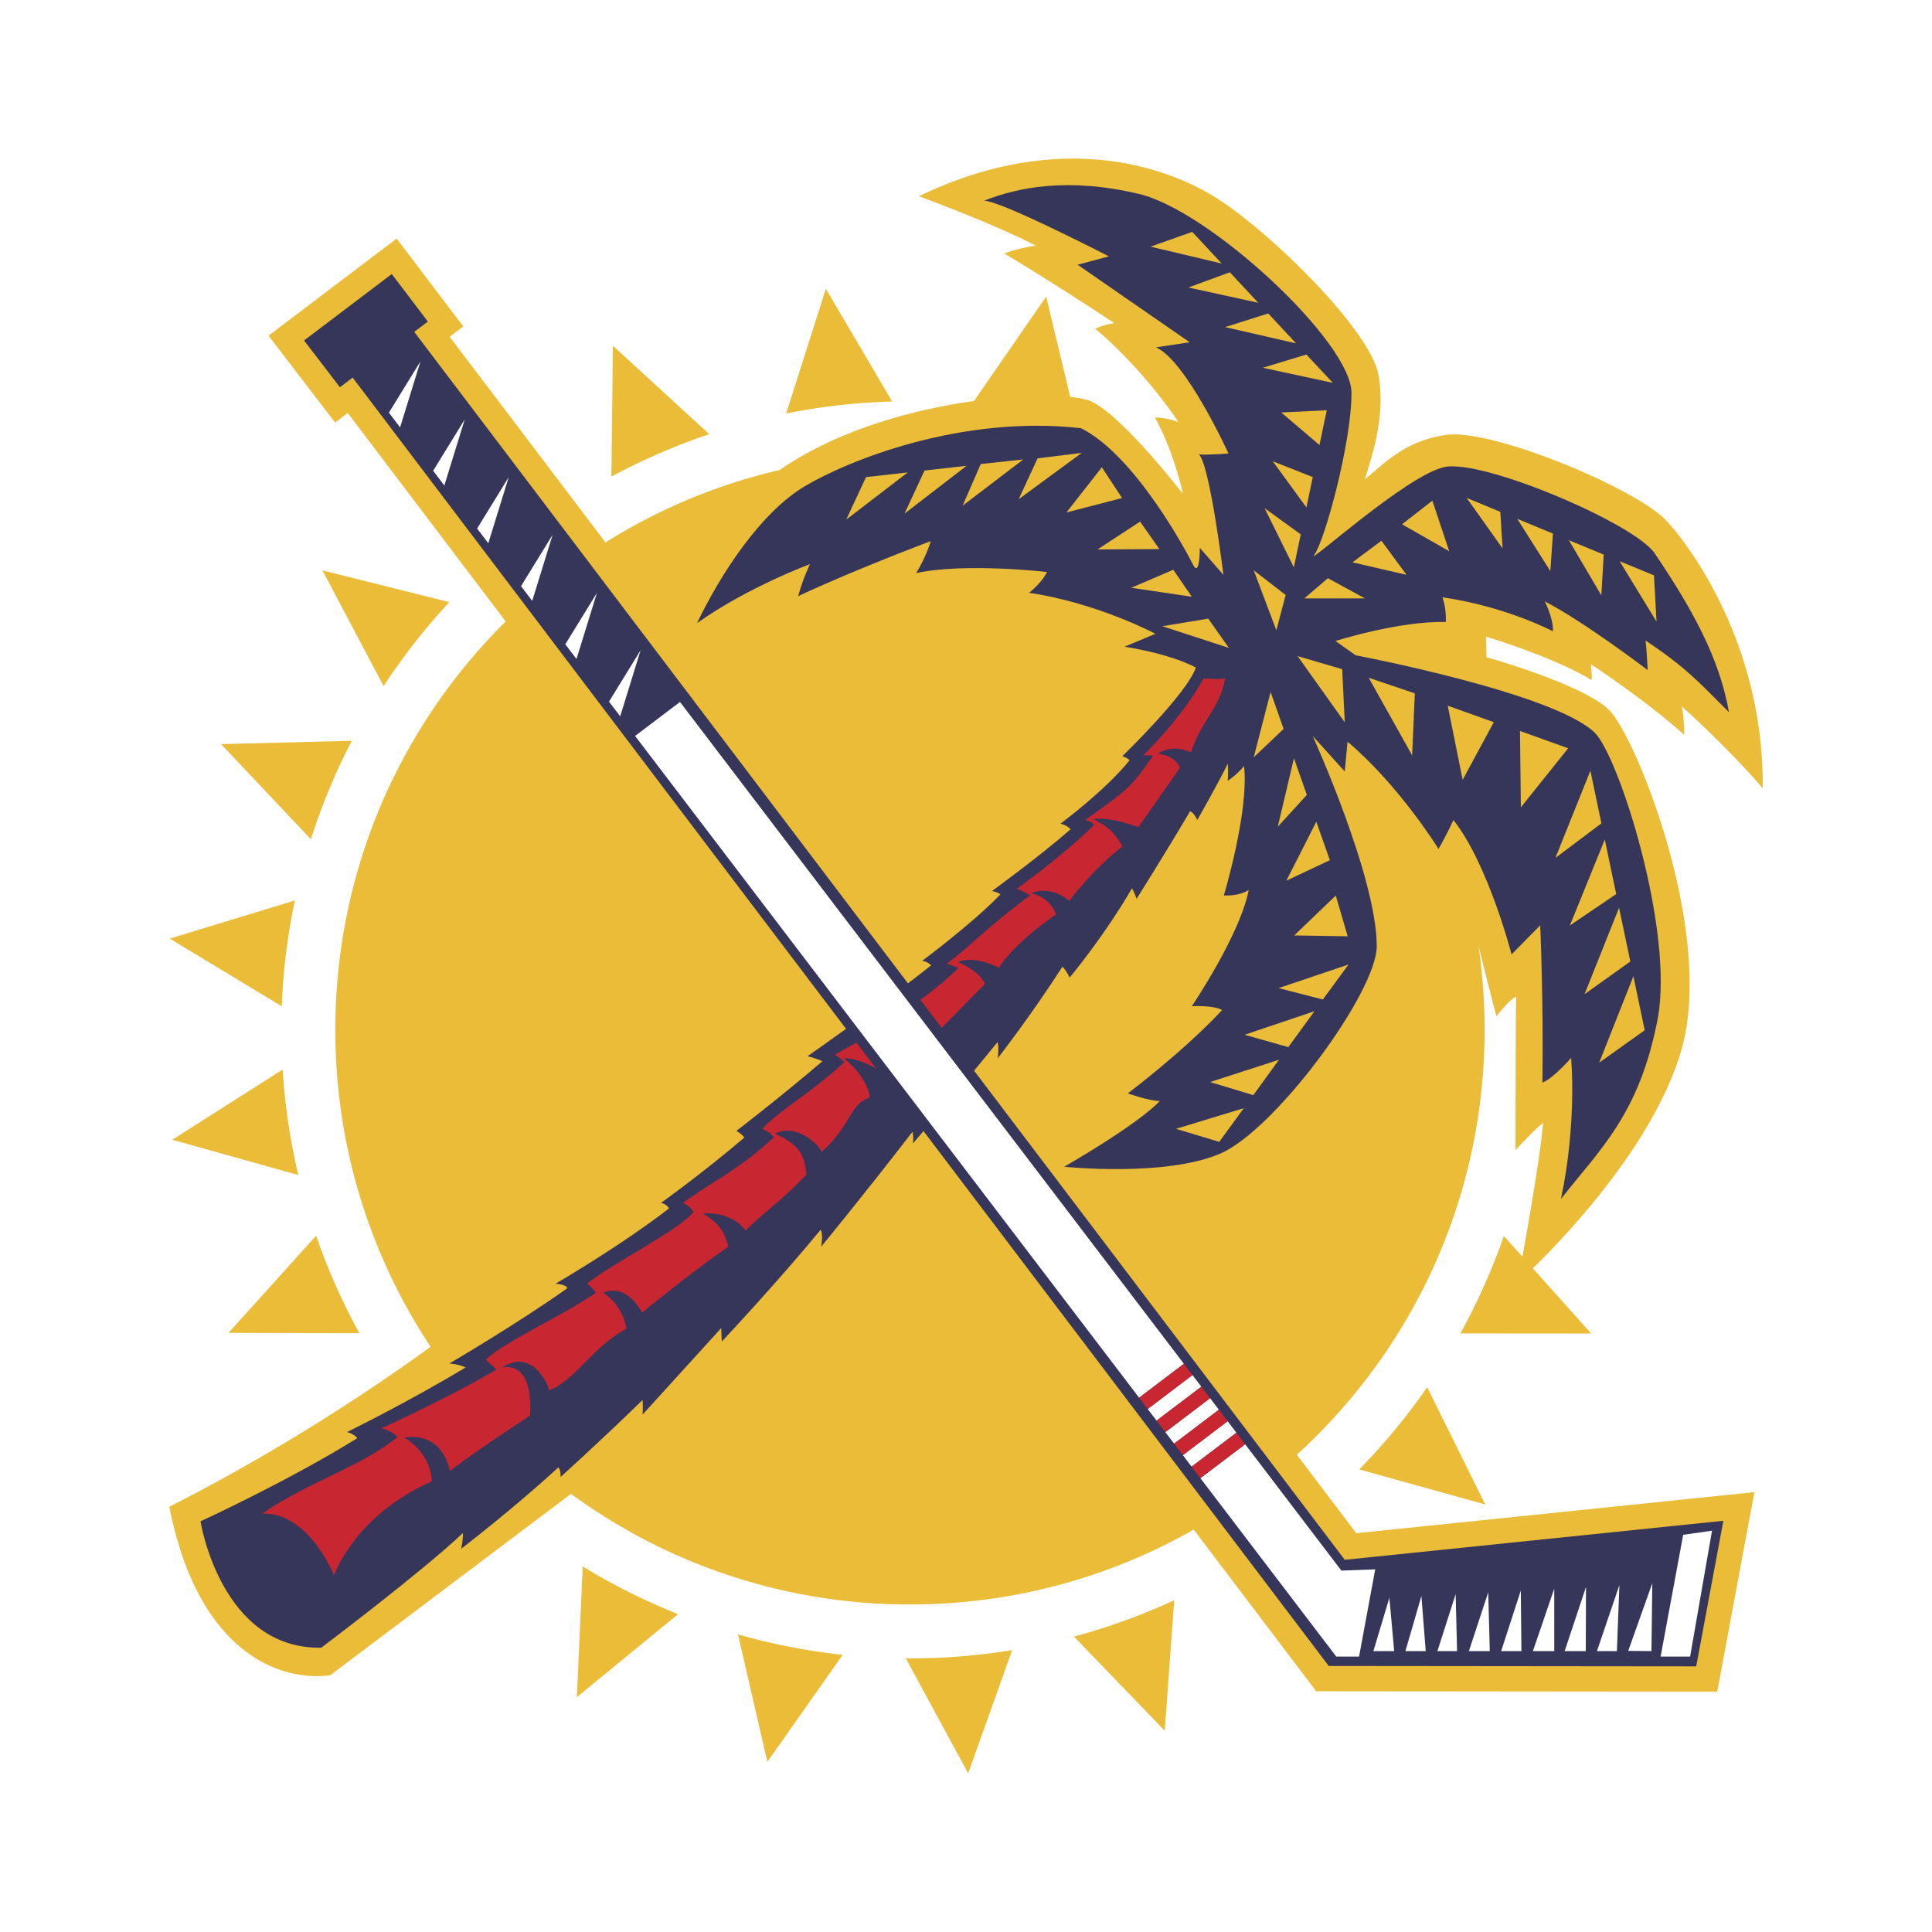 <svg xmlns="http://www.w3.org/2000/svg" width="2500" height="2500" viewBox="0 0 192.756 192.756"><g fill-rule="evenodd" clip-rule="evenodd"><path fill="#fff" d="M0 0h192.756v192.756H0V0z"/><path d="M82.396 28.811l-3.957 12.44a62.883 62.883 0 0 1 10.573-1.192l-6.616-11.248zM61.147 34.495L61 47.548a62.966 62.966 0 0 1 9.763-4.231l-9.616-8.822zM32.172 56.909l6.1 11.542a62.893 62.893 0 0 1 6.561-8.376l-12.661-3.166zM22.055 74.241l8.961 9.492a62.88 62.88 0 0 1 4.084-9.825l-13.045.333zM16.937 93.646l11.173 6.751a62.79 62.79 0 0 1 1.31-10.558l-12.483 3.807zM17.191 113.713l12.57 3.52a62.936 62.936 0 0 1-1.56-10.525l-11.01 7.005zM22.798 132.98l13.054.033a62.935 62.935 0 0 1-4.316-9.725l-8.738 9.692zM57.558 169.322l10.094-8.277a63 63 0 0 1-9.517-4.76l-.577 13.037zM76.559 175.781l7.514-10.674a63.106 63.106 0 0 1-10.442-2.043l2.928 12.717zM96.593 176.928l4.389-12.295c-3.455.564-6.999.85-10.608.822l6.219 11.473zM116.207 172.678l.943-13.02a62.728 62.728 0 0 1-10.002 3.627l9.059 9.393zM148.182 150.1l-5.793-11.697a63 63 0 0 1-6.777 8.203l12.57 3.494z" fill="#ebbc38"/><path d="M129.387 145.139c11.51-10.486 18.734-25.596 18.734-42.393 0-2.84-.211-5.631-.609-8.362.836 3.354 1.785 7.016 1.785 7.016s1.178-1.568 1.963-1.961c-.057 5.1-.057 15.301-.057 15.301s2.242-2.412 2.746-2.691c-.199 2.738-1.381 9.578-2.055 13.338l-1.855-2.07a62.65 62.65 0 0 1-4.338 9.715l13.049.01-5.818-6.498c3.498-3.418 12.104-12.516 14.803-21.723 3.42-11.658-4.539-31.442-7.229-34.019-2.691-2.578-12.195-5.229-12.195-5.229l-.059-2.055s6.762 2.015 10.545 4.34c.041-.713-.084-1.597-.084-1.597s5.506 3.614 9.33 7.062c-.041-2.06-.252-2.858-.252-2.858s4.918 4.442 8.07 8.183c.168-13.562-6.641-23.482-9.582-26.677-2.943-3.194-17.402-9.248-22.025-8.575-3.957.576-5.941 2.635-8.07 4.428.506-1.875 2.129-6.053 1.346-10.424-.785-4.372-10.48-13.955-15.918-17.486-5.635-3.66-16.477-6.837-29.927-.336 8.405 3.138 11.657 4.931 11.657 4.931s-1.682.225-3.139.785c4.707 2.802 10.984 6.949 10.984 6.949s-1.008.111-1.904.561c4.932 4.147 8.293 9.303 8.293 9.303s-1.121-.449-2.354-.449c1.906 3.363 2.803 7.622 2.803 7.622s-6.053-7.845-9.191-9.247c-.416-.186-1.123-.333-2.057-.427l-2.398-10.017-7.201 10.419c-6.208.867-13.651 2.917-19.391 6.885a56.998 56.998 0 0 0-17.376 7.223L44.863 33.597l1.36-1.03-6.65-8.761-12.781 9.684 6.643 8.67 1.263-.955 15.757 20.799C39.959 72.395 33.456 86.81 33.456 102.746c0 11.689 3.501 22.559 9.508 31.625-4.57 3.324-14.117 9.891-26.069 15.957 2.858 14.541 11.012 17.484 16.056 16.811l24.017-18.098a57.068 57.068 0 0 0 33.82 11.037c10.296 0 19.958-2.717 28.31-7.469 7.436 9.814 12.217 16.127 12.217 16.127l40.014.039 3.709-19.902-39.719 4.096-5.932-7.83z" fill="#ebbc38"/><path d="M165.102 55.221c-2.018-2.999-17.148-9.416-20.961-8.63-3.811.784-14.01 10.087-13.002 8.742 1.008-1.345 3.699-11.097 3.699-16.14 0-5.044-14.123-18.159-21.184-19.839-7.062-1.682-12.105-.673-15.469.672 1.682 0 12.441 5.548 12.441 5.548l-3.109.84 11.18 7.734-3.363.505c3.027 1.345 7.23 10.592 7.23 10.592s-2.248.184-2.943.084c1.105 1.128 2.439 12.021 2.439 12.021l-2.354-2.69s0 3.026-.674 1.681c-.672-1.345-5.801-10.929-11.18-13.619-11.938-1.344-23.203 3.196-27.575 5.801-4.371 2.606-8.377 8.715-10.732 13.647 5.043-3.587 11.265-5.885 11.265-5.885s-.728 1.513-1.177 3.194c5.605-2.634 13.227-5.492 13.227-5.492s-.392 1.457-1.457 3.194c4.876-1.064 13.059-.112 13.059-.112s-.449 1.009-1.793 2.074c6.836 1.009 12.609 4.091 12.609 4.091l-3.084 1.29s4.316.616 7.119 2.073c-.896 2.634-7.342 8.854-7.342 8.854s.447.112.729.392c-2.354 2.97-6.893 6.334-6.893 6.334s.656.14 1.008.56c-3.125 2.732-7.846 6.165-7.846 6.165s.602.099.84.336c-2.801 2.915-7.79 6.614-7.79 6.614.393.124.367.041.897.448-4.483 3.586-12.344 9.078-12.344 9.078s.924.225 1.471.506c-3.867 3.332-8.574 6.949-8.574 6.949s.617.336.784.672c-3.922 3.363-8.294 6.502-8.294 6.502s.56.111.784.561c-4.932 3.811-11.32 7.508-11.32 7.508s1.065.057 1.177.451c-5.044 3.586-11.77 7.508-11.77 7.508s.896.057 1.626.393c-5.549 3.363-11.826 6.445-11.826 6.445s.786.225 1.009.617c-6.837 4.258-15.635 8.293-15.635 8.293s2.017 12.779 12.049 12.609c0 0 9.976-7.51 14.123-11.432.057.561-.168 1.568-.168 1.568s5.324-4.09 9.695-8.125c.281.279.224.953.224.953s3.699-3.309 8.183-7.68c.057.785 0 1.459 0 1.459l7.846-8.633.056 1.346s5.38-5.717 9.864-11.152c.28.449.056 1.682.056 1.682s4.203-5.1 9.106-11.461c.14.645.042 1.176.042 1.176s4.357-5.1 8.45-10.129c.168.686 0 1.639 0 1.639s3.361-4.314 6.473-9.162c.42.42.715 1.092.715 1.092s3.432-4.091 6.221-8.911c.209.337.463 1.051.463 1.051s2.971-4.722 5.338-8.743c.461.238.713.883.713.883s1.879-3.279 3.055-5.632c.057 1.12-.027 1.723-.027 1.723s.867-.546 1.639-1.471c.504 4.582-2.018 12.904-2.018 12.904s1.471.126 2.48-.546c-.84 4.455-5.674 11.6-5.674 11.6s2.143-.125 3.025.379c-3.824 4.119-9.414 8.322-9.414 8.322s2.184.758 3.193.758c-2.311 2.438-9.541 6.557-9.541 6.557s10.045 1.051 15.553-1.303c5.506-2.354 15.635-16.113 15.635-20.708 0-6.894-6.387-20.96-6.387-20.96l3.193 3.53.279-2.971c5.213 4.428 9.078 10.705 9.078 10.705s.842-1.457 1.486-2.886c3.488 4.413 5.801 13.409 5.801 13.409l2.857-2.901s.336 7.455.225 15.693c1.121-.449 2.859-2.467 2.859-2.467s.615 6.334-1.01 14.068c3.811-4.875 7.818-8.402 9.641-17.936 1.68-8.798-3.867-26.237-6.277-28.582-4.092-3.979-23.848-7.72-23.848-7.72l-2.018-1.428s6.391-2.019 11.014-1.892c.012-.624-.002-1.455-.336-2.466 6.389.925 11.012 3.391 11.012 3.391s.168-.924-.799-2.984c4.035 2.102 10.256 6.852 10.256 6.852s-.084-2.06-.211-2.942c3.994 2.648 5.297 4.119 8.324 7.145-.965-5.465-3.674-10.301-7.396-15.833z" fill="#35365a"/><path fill="#ebbc38" d="M117.33 112.623l4.311 1.303 2.451-3.362-6.762 2.059zM120.732 107.957l4.311 1.305 2.564-3.532-6.875 2.227zM124.172 103.24l4.365 1.229 2.611-3.582-6.976 2.353zM127.566 98.584l4.414 1.135 2.563-3.489-6.977 2.354zM129.121 93.331l5.338.084-1.189-4.064-4.149 3.98zM128.338 87.866l2.992-5.881 1.35 3.835-4.342 2.046zM127.482 82.485l1.616-6.835 1.287 3.656-2.903 3.179zM125.086 75.551l1.682-6.515 1.298 3.688-2.98 2.827zM129.459 65.462l4.707 6.6-.254-5.297-4.453-1.303zM136.559 67.624l4.332 7.743.265-6.192-4.597-1.551zM144.439 70.408l1.491 7.396 3.107-5.752-4.598-1.644zM151.65 72.93l.086 7.622 4.721-5.898-4.807-1.724zM158.674 76.892l1.099 5.255-4.591 3.449 3.492-8.704zM160.111 83.762l1.139 5.437-4.625 3.137 3.486-8.574zM161.535 90.564l1.123 5.364-4.566 3.261 3.443-8.625zM159.553 106.023l4.539-3.236-1.127-5.387-3.412 8.623zM130.131 59.705h6.053l-3.7-2.018-2.353 2.018zM134.938 56.105l5.392 1.245-2.508-3.404-2.884 2.159zM139.881 52.307l4.709 2.69-1.682-5.044-3.027 2.354zM146.328 49.676l3.586 5.04-.23-3.651-3.356-1.389zM151.377 51.765l3.301 5.216.258-3.744-3.559-1.472zM156.527 53.896l3.239 5.503.238-4.066-3.477-1.437zM161.592 55.99l3.678 6.025-.252-4.609-3.426-1.416zM115.965 62.479l4.582-.757 2.06 2.921-6.642-2.164zM112.865 58.644l6.043.892-1.849-2.69-4.194 1.798zM109.504 54.816l6.17-.032-1.928-2.741-4.242 2.773zM106.396 51.129l3.536-4.508 2.017 3.068-5.553 1.44zM101.631 49.807l1.89-4.078 4.413-.546-6.303 4.624zM96.042 50.45l6.054-4.612-4.246.458-1.808 4.154zM90.241 51.249l2-4.305 4.194-.47-6.194 4.775zM84.427 51.843l1.975-4.243 4.165-.468-6.14 4.711zM114.789 24.606l4.16-1.47 2.944 3.158-7.104-1.688zM118.568 28.683l4.135-1.518 2.834 3.043-6.969-1.525zM122.229 32.634l4.302-1.359 2.781 2.984-7.083-1.625zM125.99 36.691l4.348-1.321 2.642 2.828-6.99-1.507zM132.373 40.929l-.728 3.476-3.813-3.252 4.541-.224zM130.975 47.599l-3.991-1.577 3.358 4.603.633-3.026zM129.777 53.316l-3.609-2.618 2.92 5.908.689-3.29zM128.271 59.363l-.929 3.522-2.256-5.983 3.185 2.461z"/><path d="M88.896 107.516l-1.625-4.545-3.965 2.254s.518.295.938.758c-3.699 3.361-6.123 4.482-8.183 6.641.351.197.729.295 1.149.842-3.573 3.32-6.137 4.385-9.079 6.557.378.182.771.363 1.03.896-1.1 1.639-8.386 5.311-10.6 7.158.276.139.785.723.896.898-3.39 2.354-8.938 4.764-10.999 6.682-.014-.002 1.164 1.088 1.093.969-4.498 2.689-11.517 5.885-11.517 5.885s.925.166 1.639.84c-3.615 2.998-8.785 4.412-13.521 7.664 4.68-.168 7.174 6.164 7.174 6.164s2.003-5.953 9.751-9.387c-.098-2.957-2.732-4.357-2.732-4.357s3.587-.869 4.54 3.32c3.447-2.592 7.987-5.506 7.987-5.506s.588-5.352-2.774-4.82c2.83-1.82 4.455 1.289 4.693 2.283 2.646-1.021 4.294-4.297 7.692-6.15-.112-1.107-.896-2.676-2.298-3.586 2.41-1.023 3.867 1.988 3.867 1.988s4.96-4.07 8.617-6.592c-.358-1.197-.652-2.207-2.564-3.299 2.647-.211 4.077 1.303 4.266 1.703 2.249-2.186 3.594-2.965 6.095-5.592-.21-1.262-.126-2.795-3.173-4.076 2.269-1.115 4.553 1.254 4.679 1.82 3.026-2.689 2.802-4.869 4.82-5.416-.168-1.219-1.135-2.787-2.606-3.928 1.936-.086 4.71 1.932 4.71 1.932zM90.746 100.518s2.746-1.82 4.875-3.951c-.42-.21-.875-.293-1.159-.42 2.308-1.682 4.157-3.783 8.323-6.809-.506-.336-1.336-.672-1.336-.672s4.135-2.901 7.707-6.348c-.168-.336-.883-.504-.883-.504 4.596-3.281 4.547-3.307 6.725-6.347-.127-.21-.967-.084-.967-.084s3.77-3.573 6.053-7.691c1.178.042 1.557.083 2.145 0-.504 2.998-2.396 4.175-3.391 7.369-.533-.224-1.99-.784-3.336.154 1.809.126 2.229 1.387 2.229 1.387l-4.16 5.927s-2.775-1.093-4.498-.799c1.842.891 2.332 1.745 2.922 2.712-2.93 2.242-5.318 5.443-5.318 5.443s-1.639-1.583-3.811-.785c1.766.463 2.283 1.583 2.494 2.13-4.455 3.067-5.703 5.337-5.703 5.337s-2.354-1.303-4.077-.588c2.354 1.051 2.69 2.186 2.69 2.186l-5.17 5.254-2.354-2.901z" fill="#c82731"/><path fill="#35365a" d="M134.166 155.623L41.329 33.11l1.358-1.028-3.6-4.743-8.752 6.63 3.577 4.667 1.273-.964 97.383 128.543 36.664.037 2.707-14.523-37.773 3.894z"/><path fill="#fff" d="M63.913 64.876L60.76 70l1.118 1.467 2.035-6.591zM167.932 153.129l2.877-.41-2.186 12.556h-2.943l2.252-12.146zM164.85 157.957l-2.403 6.752 2.319.021.084-6.773zM155.068 158.498l-2.129 6.232h2.131l-.002-6.232zM161.568 158.139l-2.24 6.591h1.99l.25-6.591zM158.236 158.324l-2.129 6.406h2.106l.023-6.406zM151.732 158.684l-1.959 6.046h2.018l-.059-6.046zM138.619 159.41l-1.596 5.32h2.075l-.479-5.32zM141.814 159.234l-1.595 5.496h2.027l-.432-5.496zM145.23 159.045l-1.818 5.685h1.961l-.143-5.685zM148.482 158.863l-1.931 5.867h2.084l-.153-5.867zM59.553 59.157L56.4 64.282l1.118 1.466 2.035-6.591zM55.135 53.356l-3.152 5.124 1.117 1.467 2.035-6.591zM50.755 47.605l-3.153 5.125 1.117 1.466 2.036-6.591zM46.368 41.845l-3.153 5.125 1.117 1.466 2.036-6.591zM41.954 36.049L38.8 41.173l1.118 1.467 2.036-6.591z"/><path fill="#c82731" d="M118.109 136.055l.875 1.146-4.468 3.387-.875-1.149 4.468-3.384z"/><path fill="#fff" d="M122.482 141.795l-4.468 3.387.873 1.146 4.468-3.385-.873-1.148zM120.732 139.498l-4.466 3.387.873 1.148 4.468-3.387-.875-1.148zM67.842 70.034l-4.478 3.392 50.277 66.013 4.468-3.384-50.267-66.021zM118.984 137.201l-4.468 3.387.875 1.148 4.468-3.386-.875-1.149zM133.83 156.699l-9.6-12.607-4.468 3.385 13.556 17.798h2.278l1.609-8.699-3.375.123z"/><path fill="#c82731" d="M115.391 141.736l4.468-3.386.873 1.148-4.466 3.387-.875-1.149zM117.139 144.033l4.468-3.387.875 1.149-4.468 3.387-.875-1.149zM118.887 146.328l4.468-3.385.875 1.149-4.468 3.385-.875-1.149z"/></g></svg>